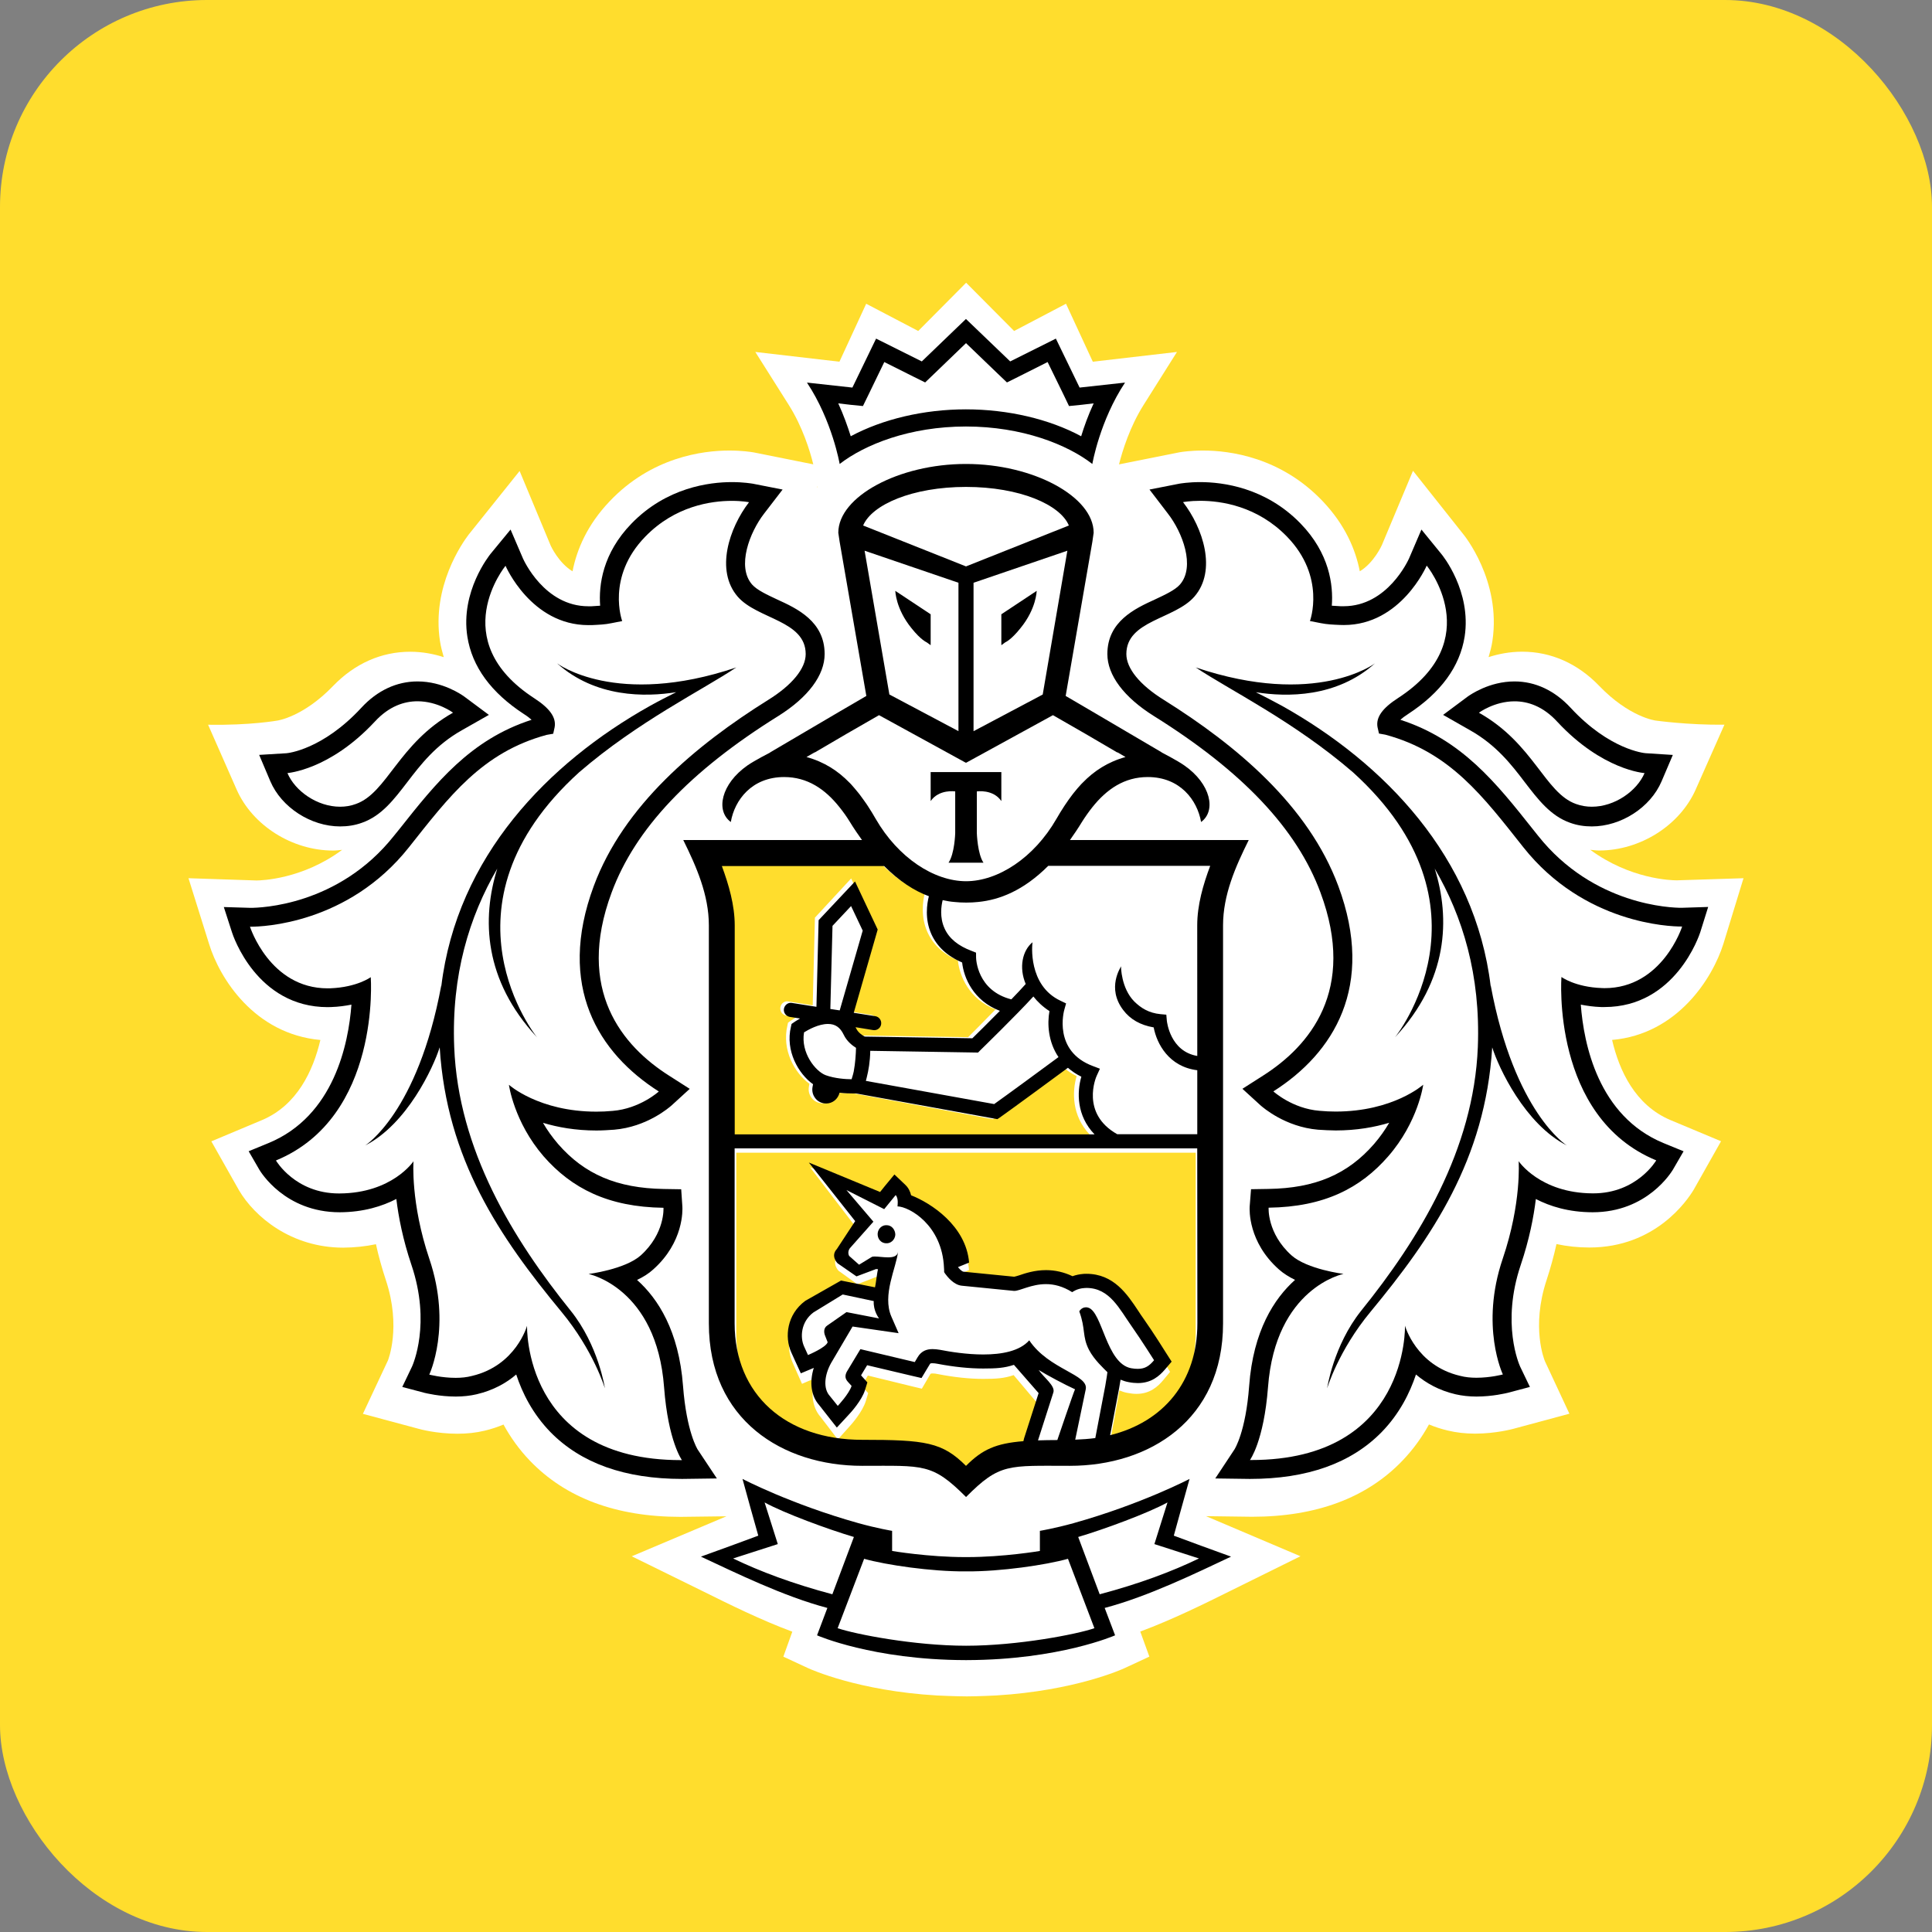 <svg width="41" height="41" viewBox="0 0 41 41" fill="none" xmlns="http://www.w3.org/2000/svg">
<rect x="0" y="0" width="41" height="41" fill="#808080" stroke="none"/>
<rect width="41" height="41" rx="4.393" fill="#FFDD2D"/>
<path d="M36.572 20.033L37 18.637L35.583 18.682C35.463 18.682 34.593 18.657 33.748 18.034C33.811 18.04 33.874 18.049 33.938 18.049C34.807 18.049 35.648 17.516 35.985 16.755L36.595 15.379C35.831 15.389 35.132 15.291 35.132 15.291C35.126 15.29 34.575 15.218 33.938 14.556C33.482 14.081 32.916 13.83 32.304 13.83C32.036 13.83 31.797 13.879 31.59 13.945C31.623 13.833 31.654 13.72 31.671 13.603C31.866 12.315 31.051 11.333 31.051 11.334L29.986 9.991L29.325 11.569C29.323 11.574 29.156 11.944 28.857 12.124C28.767 11.661 28.546 11.139 28.073 10.64C27.182 9.701 26.097 9.561 25.529 9.561C25.266 9.561 25.079 9.59 25.033 9.598L23.747 9.855C23.821 9.562 23.979 9.053 24.268 8.595L24.977 7.469L23.191 7.676L22.622 6.446L21.521 7.024L20.503 6L19.486 7.024L18.382 6.446L17.814 7.676L16.029 7.469L16.74 8.595C17.029 9.053 17.187 9.561 17.259 9.854L16.032 9.608L15.991 9.6C15.929 9.59 15.742 9.561 15.478 9.561C14.91 9.561 13.825 9.702 12.936 10.64C12.462 11.138 12.241 11.661 12.15 12.124C11.854 11.946 11.688 11.582 11.688 11.582L11.027 9.995L9.944 11.347C9.812 11.521 9.159 12.445 9.337 13.606C9.355 13.722 9.385 13.835 9.417 13.946C9.212 13.88 8.972 13.831 8.705 13.831C8.092 13.831 7.527 14.082 7.069 14.557C6.434 15.217 5.886 15.291 5.891 15.291C5.891 15.291 5.312 15.396 4.416 15.38L5.022 16.756C5.359 17.519 6.201 18.05 7.069 18.05C7.134 18.05 7.197 18.041 7.261 18.035C6.42 18.659 5.549 18.684 5.444 18.685L4 18.637L4.437 20.032C4.657 20.751 5.391 21.942 6.799 22.07C6.645 22.723 6.306 23.455 5.56 23.77L4.485 24.221L5.072 25.26C5.402 25.821 6.179 26.477 7.285 26.477C7.524 26.475 7.755 26.451 7.978 26.404C8.034 26.66 8.106 26.916 8.19 27.17C8.519 28.168 8.235 28.864 8.232 28.872L7.701 30.004L8.886 30.322C8.901 30.327 9.259 30.426 9.707 30.426C9.911 30.426 10.104 30.405 10.287 30.361C10.425 30.328 10.558 30.284 10.685 30.231C10.838 30.511 11.024 30.767 11.242 30.995C12.001 31.788 13.076 32.19 14.439 32.19H14.444L15.416 32.178L13.407 33.027L14.933 33.777C15.487 34.052 16.145 34.378 16.814 34.627L16.624 35.157L17.15 35.401C17.197 35.422 18.208 35.883 19.889 35.981C19.889 35.981 20.295 36 20.518 36C20.742 36 21.143 35.98 21.143 35.98C22.813 35.879 23.817 35.423 23.864 35.401L24.391 35.156L24.198 34.624C24.887 34.368 25.569 34.03 26.1 33.766L27.597 33.026L25.593 32.175L26.57 32.188C27.934 32.188 29.011 31.786 29.768 30.991C29.985 30.764 30.171 30.509 30.325 30.229C30.452 30.282 30.586 30.326 30.724 30.358C30.905 30.402 31.099 30.424 31.303 30.424C31.744 30.424 32.105 30.324 32.115 30.322L33.305 30.001L32.787 28.89C32.774 28.861 32.49 28.167 32.82 27.168C32.904 26.913 32.974 26.656 33.031 26.401C33.255 26.449 33.488 26.474 33.729 26.474C35.137 26.474 35.812 25.465 35.943 25.247L36.523 24.219L35.448 23.769C34.701 23.453 34.363 22.721 34.211 22.069C35.599 21.948 36.344 20.757 36.572 20.033ZM17.353 10.335L17.338 10.339L17.351 10.323L17.353 10.335Z" fill="white"/>
<path d="M20.5 10.231C19.324 10.232 18.443 10.661 18.25 11.165L20.5 12.154L22.75 11.165C22.559 10.661 21.677 10.232 20.5 10.231Z" fill="white"/>
<path d="M20.522 33.586H20.519H20.501H20.481H20.479C19.801 33.591 18.867 33.445 18.416 33.308L17.875 34.843C18.232 34.976 19.441 35.231 20.501 35.231C21.559 35.231 22.769 34.975 23.125 34.843L22.585 33.308C22.133 33.446 21.201 33.591 20.522 33.586Z" fill="white"/>
<path d="M24.691 31.769C24.262 32.041 23.306 32.448 22.75 32.637L23.217 34.077C24.078 33.814 24.788 33.507 25.375 33.177L24.406 32.816L24.691 31.769Z" fill="white"/>
<path d="M16.309 31.769L16.596 32.816L15.625 33.177C16.211 33.507 16.925 33.814 17.782 34.077L18.25 32.637C17.696 32.448 16.738 32.039 16.309 31.769Z" fill="white"/>
<path d="M20.498 8.905C21.364 8.905 22.215 9.107 22.868 9.462C22.928 9.266 23.011 9.029 23.125 8.781L22.878 8.81L22.619 8.837L22.509 8.607L22.179 7.927L21.576 8.233L21.342 8.35L21.155 8.17L20.501 7.538L19.847 8.17L19.66 8.35L19.426 8.233L18.82 7.927L18.493 8.607L18.381 8.837L18.122 8.81L17.875 8.781C17.988 9.03 18.071 9.266 18.132 9.462C18.786 9.107 19.634 8.905 20.498 8.905Z" fill="white"/>
<path d="M33.569 17.093C33.688 17.135 33.81 17.154 33.93 17.154C34.45 17.154 34.952 16.81 35.125 16.417C35.125 16.417 34.172 16.358 33.148 15.294C32.821 14.949 32.476 14.846 32.18 14.846C31.72 14.846 31.375 15.095 31.375 15.095C32.612 15.768 32.865 16.85 33.569 17.093Z" fill="white"/>
<path d="M7.069 17.154C7.189 17.154 7.311 17.135 7.427 17.093C8.134 16.85 8.388 15.768 9.625 15.095C9.625 15.095 9.279 14.846 8.821 14.846C8.524 14.846 8.179 14.949 7.851 15.294C6.828 16.358 5.875 16.417 5.875 16.417C6.045 16.81 6.549 17.154 7.069 17.154Z" fill="white"/>
<path d="M33.818 20.972C33.837 20.973 33.855 20.973 33.876 20.973C35.088 20.973 35.5 19.664 35.5 19.664H35.477C35.254 19.664 33.451 19.611 32.176 17.977C31.337 16.903 30.65 15.958 29.291 15.587L29.158 15.563L29.128 15.426C29.091 15.217 29.233 15.021 29.556 14.809C31.43 13.572 30.158 11.994 30.158 11.994C30.158 11.994 29.623 13.256 28.425 13.256C28.396 13.256 28.366 13.255 28.336 13.255C28.2 13.248 28.069 13.243 27.937 13.214L27.715 13.17C27.715 13.17 28.057 12.234 27.233 11.374C26.613 10.725 25.858 10.615 25.421 10.615C25.201 10.615 25.062 10.644 25.062 10.644C25.476 11.19 25.775 12.095 25.296 12.653C24.884 13.133 23.875 13.157 23.875 13.872C23.875 14.175 24.156 14.529 24.66 14.847C26.177 15.81 27.682 17.087 28.307 18.8C29.09 20.936 28.209 22.353 26.95 23.166C26.95 23.166 27.345 23.532 27.917 23.578C28.033 23.59 28.147 23.595 28.253 23.595C29.461 23.595 30.085 23.024 30.085 23.024C30.085 23.024 29.982 23.812 29.353 24.545C28.773 25.222 28.012 25.62 26.851 25.637C26.851 25.637 26.814 26.181 27.328 26.65C27.657 26.947 28.418 27.044 28.418 27.044C28.418 27.044 26.995 27.335 26.838 29.453C26.753 30.601 26.462 31 26.462 31H26.488C29.79 31 29.704 28.145 29.704 28.145C29.704 28.145 29.934 28.99 30.855 29.21C30.966 29.24 31.085 29.252 31.199 29.252C31.495 29.252 31.752 29.182 31.752 29.182C31.752 29.182 31.27 28.156 31.749 26.721C32.145 25.531 32.081 24.649 32.081 24.649C32.081 24.649 32.526 25.327 33.629 25.333H33.64C34.558 25.333 34.959 24.631 34.959 24.631C32.757 23.71 32.975 20.737 32.975 20.737C32.975 20.737 33.26 20.951 33.818 20.972ZM33.155 24.078C32.26 23.633 31.694 22.452 31.557 22.025C31.409 24.368 30.274 25.995 28.948 27.56C28.259 28.372 28.019 29.16 28.019 29.16C28.019 29.16 28.152 28.267 28.747 27.539C29.985 26.04 31.16 24.174 31.248 22.017C31.308 20.511 30.924 19.29 30.325 18.284C30.66 19.332 30.613 20.616 29.474 21.814C29.474 21.814 31.74 19.075 28.572 16.269C27.304 15.2 25.917 14.541 25.203 14.074C27.783 14.923 29.043 13.988 29.043 13.988C28.218 14.708 27.152 14.696 26.491 14.592C26.67 14.681 26.856 14.773 27.058 14.882C29.233 16.073 31.189 18.033 31.522 20.749V20.728C32.029 23.394 33.155 24.078 33.155 24.078Z" fill="white"/>
<path d="M12.583 27.044C12.583 27.044 13.344 26.948 13.672 26.65C14.185 26.181 14.15 25.637 14.15 25.637C12.988 25.621 12.227 25.222 11.644 24.547C11.02 23.814 10.916 23.025 10.916 23.025C10.916 23.025 11.54 23.596 12.746 23.596C12.855 23.596 12.968 23.591 13.084 23.579C13.656 23.533 14.052 23.167 14.052 23.167C12.793 22.354 11.911 20.936 12.692 18.8C13.319 17.089 14.823 15.81 16.34 14.847C16.844 14.529 17.125 14.176 17.125 13.872C17.125 13.157 16.118 13.133 15.705 12.653C15.226 12.095 15.527 11.189 15.94 10.644C15.94 10.644 15.802 10.615 15.581 10.615C15.146 10.615 14.391 10.725 13.77 11.374C12.944 12.234 13.287 13.17 13.287 13.17L13.065 13.214C12.933 13.243 12.801 13.248 12.666 13.255C12.635 13.255 12.608 13.256 12.578 13.256C11.378 13.256 10.845 11.995 10.845 11.995C10.845 11.995 9.573 13.573 11.446 14.81C11.769 15.022 11.91 15.218 11.873 15.427L11.843 15.565L11.707 15.588C10.351 15.96 9.662 16.904 8.823 17.979C7.551 19.61 5.75 19.664 5.525 19.664H5.5C5.5 19.664 5.912 20.973 7.124 20.973C7.144 20.973 7.161 20.973 7.182 20.972C7.74 20.952 8.027 20.737 8.027 20.737C8.027 20.737 8.242 23.709 6.043 24.631C6.043 24.631 6.443 25.333 7.362 25.333H7.373C8.477 25.327 8.921 24.649 8.921 24.649C8.921 24.649 8.856 25.531 9.252 26.721C9.73 28.156 9.251 29.182 9.251 29.182C9.251 29.182 9.508 29.252 9.803 29.252C9.918 29.252 10.036 29.24 10.146 29.21C11.065 28.99 11.296 28.145 11.296 28.145C11.296 28.145 11.212 31 14.514 31H14.538C14.538 31 14.248 30.601 14.164 29.453C14.006 27.335 12.583 27.044 12.583 27.044ZM12.053 27.56C10.726 25.995 9.593 24.368 9.443 22.025C9.306 22.45 8.742 23.633 7.848 24.078C7.848 24.078 8.972 23.394 9.478 20.728V20.749C9.813 18.035 11.767 16.073 13.944 14.882C14.143 14.772 14.332 14.68 14.511 14.592C13.849 14.696 12.782 14.708 11.958 13.988C11.958 13.988 13.217 14.923 15.797 14.074C15.083 14.541 13.697 15.2 12.429 16.269C9.259 19.075 11.526 21.814 11.526 21.814C10.387 20.614 10.341 19.332 10.676 18.284C10.075 19.291 9.692 20.511 9.754 22.017C9.84 24.174 11.016 26.04 12.251 27.539C12.848 28.266 12.983 29.16 12.983 29.16C12.983 29.16 12.74 28.372 12.053 27.56Z" fill="white"/>
<path d="M18.064 16.667C18.118 16.724 18.172 16.787 18.222 16.849C18.235 16.864 18.245 16.877 18.258 16.894C18.305 16.957 18.353 17.023 18.398 17.09C18.408 17.103 18.418 17.119 18.429 17.135C18.485 17.218 18.537 17.304 18.589 17.392C19.064 18.206 19.825 18.691 20.5 18.692C21.176 18.691 21.935 18.206 22.413 17.392C22.466 17.302 22.519 17.213 22.574 17.131C22.583 17.119 22.592 17.108 22.599 17.096C22.646 17.026 22.695 16.958 22.747 16.892C22.758 16.877 22.768 16.865 22.778 16.853C22.831 16.788 22.885 16.724 22.941 16.666C22.951 16.656 22.958 16.647 22.967 16.64C23.209 16.394 23.497 16.207 23.875 16.103L23.707 16.006H23.697L23.029 15.621L22.341 15.231L20.505 16.221L20.5 16.218L20.496 16.221L18.659 15.231L17.973 15.62L17.303 16.005H17.295L17.125 16.102C17.504 16.206 17.791 16.39 18.035 16.636C18.046 16.646 18.053 16.657 18.064 16.667ZM19.757 16.587H20.535H21.311V17.116C21.128 16.894 20.773 16.939 20.773 16.939V17.701C20.773 17.701 20.786 18.076 20.918 18.238H20.535H20.15C20.284 18.077 20.296 17.701 20.296 17.701V16.939C20.296 16.939 19.942 16.894 19.757 17.116V16.587Z" fill="white"/>
<path d="M20.5 15.615V12.452L18.25 11.769L18.844 14.835L20.5 15.615ZM20.016 13.229V13.737L19.907 13.692C19.902 13.688 19.742 13.655 19.463 13.458C19.002 13.138 18.994 12.842 18.994 12.842L20.016 13.229Z" fill="white"/>
<path d="M22.158 14.835L22.75 11.769L20.5 12.452V15.615L22.158 14.835ZM20.984 13.229L22.007 12.844C22.007 12.844 21.999 13.139 21.536 13.459C21.258 13.657 21.097 13.689 21.091 13.693L20.982 13.738V13.229H20.984Z" fill="white"/>
<path d="M17.6 22.838C17.796 22.908 18.034 22.923 18.155 22.923C18.16 22.908 18.166 22.89 18.172 22.868C18.184 22.832 18.194 22.798 18.201 22.759C18.235 22.587 18.247 22.393 18.25 22.268C18.168 22.218 18.051 22.128 17.986 21.995C17.911 21.84 17.805 21.769 17.648 21.769C17.446 21.769 17.228 21.888 17.136 21.944C17.062 22.372 17.383 22.76 17.6 22.838Z" fill="white"/>
<path d="M21.837 21C21.463 21.409 20.733 22.121 20.697 22.158L20.653 22.203L18.344 22.166C18.342 22.397 18.305 22.593 18.269 22.736C18.262 22.76 18.256 22.785 18.25 22.811L20.997 23.308C21.284 23.106 22.07 22.527 22.375 22.301C22.153 21.974 22.131 21.586 22.181 21.313C22.037 21.219 21.925 21.113 21.837 21Z" fill="white"/>
<path d="M22.362 18.311C21.843 18.845 21.344 19.042 20.899 19.087C20.819 19.096 20.737 19.101 20.654 19.101H20.648H20.643C20.56 19.101 20.477 19.096 20.397 19.087C20.319 19.08 20.238 19.067 20.156 19.048C20.127 19.168 20.09 19.419 20.195 19.656C20.289 19.872 20.48 20.032 20.759 20.138L20.853 20.176L20.854 20.281C20.854 20.312 20.876 20.991 21.591 21.179C21.709 21.054 21.815 20.942 21.893 20.849C21.746 20.493 21.823 20.129 22.035 19.952C22.025 19.989 21.933 20.88 22.623 21.211L22.736 21.266L22.702 21.391C22.691 21.429 22.46 22.291 23.295 22.611L23.443 22.669L23.377 22.818C23.362 22.851 23.035 23.633 23.806 24.077H25.479V22.702C24.885 22.626 24.632 22.132 24.568 21.781C24.291 21.732 24.077 21.608 23.93 21.406C23.579 20.928 23.882 20.49 23.885 20.466C23.884 20.47 23.885 20.937 24.163 21.224C24.301 21.363 24.464 21.471 24.712 21.494L24.833 21.506L24.845 21.634C24.847 21.662 24.914 22.293 25.481 22.393L25.479 19.584C25.479 19.149 25.602 18.711 25.75 18.308H22.362V18.311Z" fill="white"/>
<path d="M17.55 19.513L17.5 21.353L17.718 21.385L18.25 19.619L17.98 19.077L17.55 19.513Z" fill="white"/>
<path d="M23.147 27.762C23.163 27.762 23.18 27.765 23.197 27.769C23.506 27.857 23.585 28.977 24.128 29.077C24.181 29.088 24.231 29.091 24.274 29.091C24.43 29.091 24.524 29.023 24.625 28.904C24.625 28.904 24.352 28.474 24.147 28.184C23.875 27.804 23.664 27.344 23.159 27.344C23.147 27.344 23.132 27.344 23.119 27.346C22.953 27.355 22.85 27.436 22.85 27.436C22.645 27.306 22.455 27.262 22.282 27.262C21.964 27.262 21.718 27.408 21.595 27.408H21.59L20.46 27.296C20.283 27.28 20.144 27.101 20.093 27.032C20.081 27.012 20.074 27.001 20.074 27.001C20.074 26.971 20.074 26.939 20.072 26.911C20.034 25.985 19.319 25.589 19.064 25.583C19.064 25.583 19.095 25.407 19.025 25.34L18.776 25.642L17.958 25.231L18.541 25.913L18.047 26.469C17.985 26.533 17.993 26.619 18.018 26.654L18.232 26.843L18.502 26.678C18.516 26.668 18.54 26.666 18.57 26.666C18.645 26.666 18.757 26.685 18.858 26.685C18.968 26.685 19.064 26.66 19.076 26.557C19.042 26.9 18.724 27.496 18.933 27.965L19.087 28.318L18.089 28.174L17.621 28.965C17.477 29.229 17.454 29.514 17.593 29.668L17.768 29.887C17.768 29.887 18.013 29.626 18.068 29.455L17.989 29.368C17.922 29.294 17.926 29.229 17.966 29.149L18.259 28.661L19.439 28.94L19.5 28.834C19.58 28.701 19.695 28.66 19.822 28.66C19.873 28.66 19.927 28.666 19.982 28.675C20.201 28.718 20.561 28.777 20.921 28.777C21.317 28.777 21.709 28.706 21.917 28.471C22.345 29.106 23.21 29.207 23.142 29.529L22.915 30.615C23.065 30.609 23.21 30.599 23.348 30.58L23.564 29.449C23.588 29.326 23.611 29.16 23.611 29.16C23.528 29.076 23.326 28.896 23.212 28.678C23.059 28.384 23.142 28.231 22.999 27.848C23.005 27.851 23.047 27.762 23.147 27.762ZM18.736 26.174C18.678 26.173 18.636 26.123 18.639 26.065C18.644 26.01 18.69 25.965 18.747 25.97C18.805 25.973 18.847 26.023 18.845 26.079C18.84 26.135 18.791 26.178 18.736 26.174Z" fill="white"/>
<path d="M17.243 28.692C17.243 28.692 17.593 28.55 17.625 28.449L17.578 28.334C17.546 28.259 17.55 28.177 17.614 28.133L17.992 27.875L18.625 27.994C18.625 27.994 18.511 27.854 18.522 27.665L17.919 27.538L17.349 27.88C17.106 28.06 17.087 28.354 17.168 28.528L17.243 28.692Z" fill="white"/>
<path d="M22 30.615C22.118 30.61 22.248 30.608 22.392 30.608C22.392 30.608 22.731 29.533 22.75 29.498C22.559 29.407 22.165 29.181 22.012 29.077C22.113 29.24 22.357 29.427 22.309 29.57L22 30.615Z" fill="white"/>
<path d="M25.375 24.462H15.625V28.279C15.625 29.839 16.71 30.817 18.312 30.817C19.65 30.817 20.003 30.87 20.501 31.385C20.843 31.029 21.128 30.896 21.71 30.846L21.724 30.787L22.031 29.798C22.014 29.777 21.511 29.182 21.511 29.182C21.312 29.251 21.145 29.262 20.863 29.262C20.574 29.262 20.249 29.228 19.896 29.159C19.86 29.15 19.827 29.147 19.794 29.147C19.751 29.147 19.747 29.151 19.736 29.173L19.675 29.278L19.563 29.47L19.353 29.42L18.417 29.191L18.29 29.411L18.309 29.434L18.424 29.564L18.373 29.735C18.304 29.957 18.081 30.217 18.013 30.288L17.78 30.549L17.567 30.269L17.407 30.061C17.239 29.865 17.199 29.564 17.294 29.25C17.292 29.252 17.288 29.253 17.284 29.253L17.02 29.367L16.901 29.099L16.817 28.908C16.673 28.573 16.726 28.083 17.113 27.788L17.867 27.345L18.583 27.492C18.601 27.42 18.626 27.165 18.647 27.099C18.634 27.098 18.62 27.094 18.607 27.094L18.194 27.254L17.796 26.968C17.796 26.968 17.64 26.811 17.781 26.655L18.167 26.048L17.19 24.771L18.692 25.413L18.791 25.284L18.994 25.032L19.224 25.26C19.289 25.325 19.326 25.406 19.344 25.486C19.758 25.654 20.499 26.149 20.564 26.953L20.332 27.051V27.057C20.385 27.122 20.429 27.149 20.443 27.152L21.515 27.262C21.542 27.257 21.576 27.244 21.614 27.232C21.747 27.185 21.947 27.117 22.184 27.117C22.377 27.117 22.564 27.163 22.744 27.25C22.81 27.225 22.891 27.205 22.985 27.199L23.036 27.198C23.61 27.198 23.895 27.644 24.124 28C24.162 28.061 24.2 28.12 24.239 28.178C24.44 28.472 24.701 28.903 24.712 28.921L24.831 29.113L24.686 29.288C24.574 29.422 24.407 29.58 24.119 29.58C24.06 29.58 23.995 29.573 23.925 29.559C23.863 29.548 23.808 29.529 23.754 29.506C23.745 29.564 23.734 29.635 23.723 29.695L23.535 30.716C24.66 30.428 25.374 29.544 25.374 28.28L25.375 24.462Z" fill="#FFDD2D"/>
<path d="M15.521 24.077H23.125C22.745 23.676 22.75 23.168 22.848 22.837C22.737 22.783 22.645 22.718 22.564 22.647C22.267 22.871 21.36 23.547 21.123 23.716L21.073 23.752L18.089 23.199H18.028C17.957 23.199 17.852 23.197 17.737 23.183C17.705 23.32 17.589 23.415 17.456 23.415C17.442 23.415 17.424 23.414 17.408 23.41C17.331 23.396 17.263 23.356 17.217 23.289C17.17 23.223 17.152 23.145 17.166 23.064L17.177 22.999C16.868 22.777 16.585 22.281 16.711 21.759L16.723 21.704L16.766 21.672C16.772 21.667 16.824 21.632 16.901 21.586L16.683 21.552C16.602 21.537 16.548 21.46 16.56 21.378C16.574 21.295 16.65 21.236 16.73 21.252L17.247 21.335L17.294 19.474L18.063 18.642L18.542 19.675L18.036 21.465L18.492 21.538C18.572 21.551 18.627 21.628 18.615 21.712C18.603 21.787 18.541 21.839 18.468 21.839C18.461 21.839 18.452 21.839 18.445 21.837L18.074 21.776C18.079 21.787 18.086 21.793 18.091 21.806C18.131 21.889 18.218 21.95 18.27 21.975L20.545 22.011C20.641 21.916 20.88 21.676 21.126 21.422C20.566 21.206 20.363 20.711 20.328 20.383C20.015 20.247 19.799 20.043 19.68 19.777C19.534 19.448 19.586 19.119 19.624 18.958C19.321 18.845 19.002 18.638 18.677 18.308H15.25C15.397 18.711 15.521 19.149 15.521 19.584V24.077Z" fill="#FFDD2D"/>
<path d="M18.822 26.001C18.719 25.991 18.632 26.075 18.625 26.179C18.619 26.289 18.696 26.381 18.801 26.384C18.902 26.393 18.991 26.312 19 26.205C19 26.101 18.927 26.003 18.822 26.001Z" fill="black"/>
<path d="M25.486 32.802L24.91 32.589L25.069 32.013L25.244 31.385C25.244 31.385 24.223 31.92 22.785 32.323C22.377 32.436 22.068 32.487 22.068 32.487V32.914C22.068 32.914 21.3 33.044 20.522 33.044H20.513H20.502H20.487H20.478C19.7 33.044 18.932 32.914 18.932 32.914V32.487C18.932 32.487 18.622 32.436 18.215 32.323C16.777 31.92 15.757 31.385 15.757 31.385L15.93 32.013L16.092 32.589L15.515 32.802L14.875 33.034C15.61 33.377 16.627 33.877 17.558 34.123L17.339 34.704C17.339 34.704 18.52 35.225 20.487 35.23V35.231H20.493H20.502H20.509H20.515V35.23C22.484 35.225 23.664 34.704 23.664 34.704L23.443 34.123C24.375 33.877 25.394 33.377 26.125 33.034L25.486 32.802ZM15.558 33.073L16.506 32.768L16.226 31.884C16.643 32.113 17.579 32.457 18.121 32.617L17.664 33.833C16.827 33.61 16.13 33.35 15.558 33.073ZM20.502 34.925C19.402 34.925 18.145 34.679 17.776 34.553L18.338 33.08C18.804 33.212 19.775 33.352 20.479 33.347H20.48H20.502H20.521H20.523C21.228 33.352 22.196 33.212 22.664 33.08L23.225 34.553C22.856 34.681 21.601 34.925 20.502 34.925ZM23.337 33.833L22.881 32.617C23.424 32.457 24.358 32.113 24.776 31.884L24.498 32.768L25.444 33.073C24.871 33.35 24.178 33.61 23.337 33.833Z" fill="black"/>
<path d="M20.499 9.051C21.695 9.051 22.653 9.436 23.181 9.846C23.181 9.846 23.338 8.929 23.875 8.119L22.911 8.225L22.407 7.186L21.438 7.67L20.499 6.769L19.562 7.67L18.592 7.186L18.089 8.225L17.125 8.119C17.662 8.929 17.819 9.846 17.819 9.846C18.349 9.436 19.303 9.051 20.499 9.051ZM18.045 8.59L18.313 8.617L18.428 8.381L18.766 7.683L19.391 7.996L19.633 8.116L19.826 7.931L20.5 7.282L21.175 7.931L21.369 8.116L21.61 7.996L22.232 7.683L22.573 8.381L22.686 8.617L22.954 8.59L23.209 8.56C23.091 8.816 23.005 9.058 22.944 9.258C22.269 8.894 21.392 8.687 20.497 8.687C19.607 8.687 18.731 8.894 18.054 9.258C17.991 9.058 17.906 8.814 17.789 8.56L18.045 8.59Z" fill="black"/>
<path d="M34.048 21.371C35.556 21.371 36.061 19.848 36.082 19.784L36.25 19.247L35.684 19.265H35.682C35.482 19.265 33.818 19.221 32.638 17.733L32.527 17.594C31.755 16.621 31.024 15.697 29.718 15.275C29.755 15.241 29.809 15.199 29.883 15.152C30.577 14.698 30.98 14.148 31.082 13.51C31.23 12.549 30.613 11.784 30.585 11.753L30.165 11.238L29.903 11.849C29.886 11.887 29.444 12.865 28.516 12.865H28.447C28.383 12.862 28.323 12.859 28.263 12.854C28.296 12.417 28.215 11.742 27.598 11.108C26.857 10.345 25.947 10.231 25.47 10.231C25.216 10.231 25.046 10.262 25.029 10.264L24.394 10.389L24.785 10.9C25.093 11.295 25.371 12.023 25.041 12.404C24.936 12.524 24.719 12.623 24.511 12.721C24.083 12.916 23.5 13.188 23.5 13.88C23.5 14.328 23.85 14.796 24.485 15.194C26.363 16.366 27.522 17.589 28.022 18.94C28.796 21.017 27.786 22.201 26.806 22.825L26.366 23.106L26.75 23.457C26.802 23.502 27.273 23.914 27.97 23.974C28.101 23.982 28.228 23.99 28.346 23.99C28.792 23.99 29.172 23.92 29.481 23.827C29.395 23.975 29.291 24.125 29.16 24.277C28.599 24.922 27.909 25.216 26.917 25.231L26.549 25.237L26.52 25.604C26.516 25.677 26.488 26.358 27.138 26.937C27.237 27.026 27.358 27.1 27.483 27.161C27.043 27.554 26.595 28.239 26.509 29.412C26.436 30.392 26.2 30.754 26.198 30.758L25.79 31.375L26.526 31.385C27.742 31.385 28.674 31.051 29.32 30.392C29.701 30.001 29.919 29.56 30.049 29.169C30.261 29.349 30.534 29.506 30.89 29.589C31.026 29.62 31.174 29.637 31.333 29.637C31.676 29.637 31.964 29.565 31.996 29.558L32.467 29.433L32.258 28.998C32.243 28.963 31.851 28.089 32.273 26.842C32.455 26.303 32.548 25.82 32.593 25.445C32.889 25.598 33.285 25.725 33.798 25.726C34.962 25.726 35.475 24.863 35.499 24.827L35.728 24.432L35.303 24.258C33.916 23.686 33.609 22.152 33.547 21.32C33.673 21.344 33.816 21.366 33.978 21.371H34.048ZM35.148 24.625C35.148 24.625 34.741 25.325 33.81 25.325H33.798C32.68 25.319 32.228 24.642 32.228 24.642C32.228 24.642 32.294 25.523 31.89 26.712C31.404 28.144 31.893 29.168 31.893 29.168C31.893 29.168 31.633 29.238 31.331 29.238C31.216 29.238 31.096 29.227 30.983 29.197C30.049 28.977 29.816 28.133 29.816 28.133C29.816 28.133 29.902 30.984 26.552 30.984H26.526C26.526 30.984 26.821 30.586 26.909 29.439C27.068 27.324 28.511 27.034 28.511 27.034C28.511 27.034 27.741 26.938 27.408 26.641C26.886 26.172 26.922 25.629 26.922 25.629C28.101 25.613 28.872 25.215 29.46 24.539C30.098 23.807 30.203 23.019 30.203 23.019C30.203 23.019 29.57 23.589 28.344 23.589C28.236 23.589 28.121 23.584 28.003 23.573C27.424 23.527 27.023 23.161 27.023 23.161C28.298 22.35 29.193 20.933 28.4 18.8C27.764 17.092 26.236 15.815 24.699 14.853C24.187 14.536 23.903 14.183 23.903 13.88C23.903 13.165 24.926 13.143 25.346 12.662C25.83 12.105 25.527 11.2 25.106 10.656C25.106 10.656 25.248 10.628 25.471 10.628C25.914 10.628 26.68 10.739 27.31 11.386C28.146 12.244 27.799 13.179 27.799 13.179L28.023 13.223C28.158 13.251 28.291 13.256 28.428 13.262C28.459 13.262 28.489 13.264 28.519 13.264C29.734 13.264 30.277 12.003 30.277 12.003C30.277 12.003 31.569 13.58 29.668 14.814C29.34 15.026 29.196 15.221 29.233 15.43L29.264 15.567L29.399 15.591C30.777 15.962 31.475 16.905 32.326 17.978C33.619 19.609 35.449 19.662 35.674 19.662H35.698C35.698 19.662 35.281 20.97 34.05 20.97C34.03 20.97 34.013 20.97 33.991 20.968C33.426 20.948 33.136 20.733 33.136 20.733C33.136 20.733 32.914 23.704 35.148 24.625Z" fill="black"/>
<path d="M31.197 15.497C31.753 15.81 32.077 16.229 32.36 16.602C32.639 16.965 32.904 17.314 33.318 17.46C33.465 17.514 33.621 17.538 33.78 17.538C34.401 17.538 35.026 17.136 35.262 16.579L35.5 16.021L34.924 15.984C34.897 15.983 34.156 15.912 33.331 15.02C32.992 14.654 32.582 14.461 32.14 14.461C31.6 14.461 31.2 14.747 31.155 14.776L30.625 15.171L31.197 15.497ZM32.141 14.883C32.418 14.883 32.742 14.983 33.048 15.317C34.008 16.349 34.9 16.406 34.9 16.406C34.738 16.786 34.268 17.12 33.781 17.12C33.668 17.12 33.555 17.102 33.443 17.061C32.783 16.826 32.546 15.777 31.385 15.125C31.385 15.125 31.71 14.883 32.141 14.883Z" fill="black"/>
<path d="M31.635 20.912V20.933C31.305 18.18 29.368 16.192 27.213 14.983C27.013 14.873 26.829 14.78 26.651 14.69C27.307 14.795 28.364 14.807 29.179 14.077C29.179 14.077 27.931 15.025 25.375 14.164C26.083 14.638 27.458 15.307 28.713 16.39C31.851 19.235 29.605 22.012 29.605 22.012C30.733 20.797 30.779 19.496 30.447 18.433C31.041 19.453 31.421 20.691 31.362 22.218C31.275 24.405 30.111 26.297 28.885 27.817C28.296 28.555 28.164 29.462 28.164 29.462C28.164 29.462 28.402 28.662 29.084 27.839C30.397 26.252 31.52 24.602 31.667 22.227C31.803 22.658 32.362 23.857 33.25 24.308C33.252 24.309 32.137 23.616 31.635 20.912Z" fill="black"/>
<path d="M14.804 30.759C14.803 30.755 14.57 30.393 14.495 29.413C14.407 28.24 13.96 27.555 13.519 27.162C13.647 27.102 13.765 27.029 13.864 26.938C14.512 26.359 14.485 25.678 14.481 25.605L14.456 25.238L14.085 25.232C13.095 25.215 12.405 24.922 11.844 24.278C11.714 24.126 11.608 23.976 11.523 23.828C11.832 23.921 12.209 23.991 12.656 23.991C12.777 23.991 12.901 23.983 13.033 23.974C13.729 23.915 14.2 23.504 14.253 23.458L14.637 23.107L14.197 22.826C13.213 22.201 12.208 21.016 12.98 18.94C13.48 17.59 14.637 16.366 16.518 15.194C17.153 14.796 17.5 14.328 17.5 13.88C17.5 13.188 16.918 12.915 16.491 12.721C16.283 12.623 16.066 12.524 15.96 12.404C15.629 12.024 15.909 11.295 16.215 10.9L16.608 10.389L15.972 10.264C15.953 10.262 15.786 10.231 15.53 10.231C15.054 10.231 14.146 10.345 13.404 11.108C12.786 11.743 12.704 12.419 12.736 12.854C12.675 12.859 12.615 12.862 12.553 12.866H12.485C11.554 12.866 11.114 11.887 11.097 11.849L10.835 11.238L10.411 11.753C10.387 11.784 9.768 12.551 9.918 13.51C10.018 14.149 10.422 14.699 11.116 15.152C11.191 15.199 11.243 15.241 11.281 15.275C9.976 15.697 9.246 16.623 8.475 17.596L8.363 17.734C7.185 19.223 5.517 19.266 5.318 19.266L4.75 19.249L4.923 19.785C4.943 19.85 5.446 21.373 6.955 21.373L7.028 21.371C7.187 21.366 7.33 21.345 7.458 21.32C7.396 22.15 7.088 23.684 5.7 24.257L5.277 24.431L5.506 24.827C5.529 24.863 6.043 25.726 7.209 25.726C7.718 25.724 8.114 25.597 8.411 25.444C8.456 25.82 8.549 26.303 8.731 26.842C9.153 28.089 8.76 28.963 8.745 28.998L8.537 29.433L9.008 29.558C9.039 29.565 9.329 29.637 9.671 29.637C9.832 29.637 9.98 29.62 10.113 29.589C10.47 29.505 10.746 29.349 10.955 29.169C11.083 29.56 11.302 30.001 11.682 30.392C12.329 31.051 13.26 31.385 14.476 31.385L15.213 31.375L14.804 30.759ZM14.448 30.986C11.099 30.986 11.185 28.135 11.185 28.135C11.185 28.135 10.951 28.979 10.017 29.199C9.906 29.229 9.787 29.24 9.67 29.24C9.369 29.24 9.11 29.171 9.11 29.171C9.11 29.171 9.596 28.146 9.111 26.714C8.71 25.525 8.775 24.644 8.775 24.644C8.775 24.644 8.325 25.321 7.205 25.327H7.194C6.262 25.327 5.856 24.627 5.856 24.627C8.088 23.707 7.868 20.737 7.868 20.737C7.868 20.737 7.579 20.951 7.012 20.973C6.992 20.974 6.973 20.974 6.953 20.974C5.722 20.974 5.305 19.666 5.305 19.666H5.33C5.557 19.666 7.384 19.613 8.677 17.982C9.528 16.909 10.227 15.967 11.602 15.595L11.74 15.571L11.77 15.434C11.808 15.225 11.665 15.03 11.338 14.818C9.437 13.582 10.728 12.007 10.728 12.007C10.728 12.007 11.269 13.266 12.486 13.266C12.516 13.266 12.544 13.265 12.575 13.265C12.712 13.258 12.847 13.253 12.98 13.224L13.204 13.18C13.204 13.18 12.857 12.246 13.695 11.387C14.324 10.739 15.09 10.629 15.531 10.629C15.756 10.629 15.895 10.658 15.895 10.658C15.476 11.203 15.173 12.106 15.657 12.664C16.076 13.143 17.098 13.167 17.098 13.881C17.098 14.184 16.813 14.537 16.301 14.854C14.763 15.816 13.236 17.093 12.601 18.802C11.809 20.935 12.703 22.35 13.981 23.163C13.981 23.163 13.579 23.529 12.999 23.575C12.881 23.586 12.767 23.591 12.656 23.591C11.433 23.591 10.8 23.021 10.8 23.021C10.8 23.021 10.905 23.809 11.538 24.541C12.13 25.216 12.901 25.615 14.08 25.631C14.08 25.631 14.117 26.174 13.596 26.643C13.261 26.939 12.491 27.036 12.491 27.036C12.491 27.036 13.935 27.326 14.093 29.442C14.18 30.588 14.472 30.986 14.472 30.986H14.448Z" fill="black"/>
<path d="M7.218 17.538C7.378 17.538 7.534 17.514 7.682 17.46C8.098 17.314 8.362 16.964 8.641 16.601C8.926 16.229 9.246 15.809 9.803 15.496L10.375 15.171L9.844 14.776C9.799 14.746 9.4 14.461 8.861 14.461C8.418 14.461 8.006 14.653 7.668 15.02C6.843 15.912 6.103 15.984 6.076 15.985L5.5 16.02L5.737 16.58C5.974 17.135 6.598 17.538 7.218 17.538ZM7.952 15.316C8.259 14.982 8.582 14.882 8.861 14.882C9.29 14.882 9.614 15.124 9.614 15.124C8.455 15.778 8.217 16.825 7.554 17.061C7.445 17.102 7.331 17.12 7.218 17.12C6.731 17.12 6.261 16.787 6.1 16.406C6.1 16.404 6.992 16.347 7.952 15.316Z" fill="black"/>
<path d="M9.639 22.219C9.578 20.692 9.958 19.453 10.553 18.433C10.221 19.496 10.266 20.798 11.395 22.012C11.395 22.012 9.149 19.236 12.289 16.39C13.545 15.307 14.919 14.638 15.625 14.164C13.07 15.025 11.822 14.077 11.822 14.077C12.638 14.807 13.694 14.795 14.351 14.689C14.173 14.778 13.987 14.872 13.79 14.982C11.632 16.191 9.697 18.179 9.365 20.932V20.91C8.864 23.614 7.75 24.308 7.75 24.308C8.636 23.857 9.195 22.658 9.331 22.226C9.479 24.602 10.601 26.251 11.915 27.839C12.597 28.662 12.837 29.462 12.837 29.462C12.837 29.462 12.704 28.555 12.112 27.817C10.889 26.299 9.725 24.406 9.639 22.219Z" fill="black"/>
<path d="M19.75 16.385V17C19.928 16.742 20.271 16.795 20.271 16.795V17.682C20.271 17.682 20.259 18.118 20.129 18.308H20.501H20.871C20.744 18.12 20.73 17.682 20.73 17.682V16.795C20.73 16.795 21.074 16.742 21.25 17V16.385H20.501H19.75Z" fill="black"/>
<path d="M19.344 13.332C19.548 13.588 19.666 13.629 19.67 13.634L19.75 13.692V13.036L19 12.539C19 12.54 19.007 12.919 19.344 13.332Z" fill="black"/>
<path d="M21.655 13.332C21.994 12.919 22 12.539 22 12.539L21.25 13.036V13.692L21.329 13.634C21.334 13.629 21.451 13.588 21.655 13.332Z" fill="black"/>
<path d="M23.209 11.306C23.209 10.537 21.923 9.846 20.504 9.846H20.503H20.499H20.495C19.076 9.846 17.79 10.537 17.79 11.306L17.818 11.495L18.385 14.769L17.816 15.101L16.343 15.967H16.348C16.348 15.967 16.016 16.137 15.863 16.243C15.302 16.635 15.183 17.207 15.509 17.444C15.589 16.978 15.955 16.49 16.641 16.49C17.135 16.49 17.511 16.746 17.816 17.131C17.894 17.228 17.968 17.331 18.037 17.444C18.122 17.584 18.208 17.707 18.293 17.827H14.5C14.778 18.391 15.043 18.989 15.043 19.638V28.086C15.043 30.13 16.606 31.107 18.297 31.107C19.604 31.107 19.78 31.047 20.501 31.769C21.219 31.046 21.395 31.107 22.703 31.107C24.395 31.107 25.955 30.13 25.955 28.086V19.638C25.955 18.989 26.22 18.391 26.5 17.827H22.706C22.79 17.709 22.875 17.584 22.96 17.444C23.031 17.331 23.104 17.228 23.181 17.131C23.488 16.745 23.863 16.49 24.357 16.49C25.042 16.49 25.407 16.977 25.489 17.444C25.814 17.207 25.697 16.635 25.132 16.243C24.982 16.137 24.65 15.967 24.65 15.967H24.655L23.182 15.101L22.615 14.769L23.182 11.495L23.209 11.306ZM18.348 11.687L20.34 12.367V15.516L18.874 14.738L18.348 11.687ZM18.76 18.376C19.087 18.704 19.407 18.907 19.712 19.019C19.672 19.177 19.62 19.503 19.767 19.828C19.887 20.09 20.105 20.291 20.418 20.426C20.453 20.75 20.656 21.237 21.219 21.452C20.973 21.702 20.733 21.938 20.635 22.034L18.352 21.998C18.299 21.971 18.212 21.913 18.172 21.829C18.167 21.818 18.16 21.812 18.156 21.799L18.529 21.86C18.537 21.862 18.544 21.862 18.552 21.862C18.624 21.862 18.687 21.812 18.699 21.737C18.712 21.654 18.656 21.578 18.576 21.565L18.118 21.493L18.626 19.726L18.145 18.706L17.372 19.528L17.326 21.366L16.807 21.284C16.726 21.268 16.65 21.328 16.636 21.409C16.624 21.489 16.678 21.565 16.76 21.58L16.978 21.614C16.9 21.659 16.849 21.694 16.843 21.699L16.798 21.73L16.786 21.785C16.66 22.3 16.946 22.79 17.254 23.009L17.242 23.073C17.23 23.153 17.247 23.23 17.294 23.295C17.339 23.361 17.408 23.401 17.485 23.415C17.501 23.417 17.519 23.418 17.533 23.418C17.667 23.418 17.783 23.325 17.817 23.189C17.932 23.203 18.037 23.205 18.109 23.205H18.169L21.166 23.75L21.217 23.716C21.456 23.548 22.365 22.88 22.663 22.66C22.745 22.731 22.837 22.796 22.948 22.849C22.852 23.176 22.845 23.677 23.228 24.073H15.592V19.639C15.592 19.209 15.466 18.777 15.319 18.379H18.76V18.376ZM22.463 22.433C22.16 22.657 21.38 23.23 21.098 23.43L18.375 22.938C18.381 22.913 18.387 22.889 18.394 22.864C18.43 22.722 18.465 22.528 18.468 22.3L20.756 22.337L20.799 22.293C20.834 22.258 21.559 21.553 21.93 21.147C22.017 21.258 22.128 21.364 22.271 21.457C22.222 21.726 22.243 22.11 22.463 22.433ZM17.905 21.959C17.969 22.095 18.085 22.186 18.166 22.237C18.163 22.364 18.151 22.562 18.118 22.736C18.11 22.775 18.1 22.811 18.089 22.847C18.083 22.869 18.077 22.888 18.072 22.903C17.952 22.903 17.715 22.888 17.522 22.817C17.308 22.737 16.989 22.343 17.063 21.908C17.156 21.851 17.37 21.73 17.57 21.73C17.725 21.729 17.83 21.802 17.905 21.959ZM17.621 21.412L17.667 19.648L18.061 19.228L18.308 19.749L17.82 21.442L17.621 21.412ZM22.438 30.56C22.29 30.56 22.152 30.563 22.028 30.567L22.353 29.553C22.404 29.412 22.147 29.231 22.042 29.073C22.202 29.174 22.615 29.394 22.814 29.483C22.793 29.515 22.438 30.56 22.438 30.56ZM23.456 29.407L23.244 30.518C23.109 30.536 22.965 30.546 22.818 30.552L23.041 29.484C23.108 29.167 22.26 29.068 21.842 28.444C21.637 28.676 21.253 28.744 20.866 28.744C20.514 28.744 20.161 28.687 19.947 28.645C19.892 28.636 19.84 28.63 19.79 28.63C19.666 28.63 19.553 28.669 19.475 28.8L19.413 28.905L18.259 28.631L17.971 29.109C17.931 29.186 17.928 29.253 17.994 29.325L18.072 29.411C18.019 29.58 17.779 29.835 17.779 29.835L17.606 29.62C17.47 29.467 17.493 29.188 17.635 28.929L18.093 28.151L19.07 28.292L18.918 27.944C18.714 27.483 19.025 26.896 19.058 26.559C19.047 26.661 18.954 26.683 18.845 26.683C18.746 26.683 18.636 26.665 18.563 26.665C18.535 26.665 18.51 26.667 18.496 26.677L18.231 26.839L18.022 26.654C17.997 26.617 17.989 26.534 18.051 26.472L18.535 25.926L17.963 25.255L18.764 25.66L19.007 25.362C19.074 25.428 19.046 25.601 19.046 25.601C19.296 25.608 19.996 25.997 20.033 26.906C20.036 26.934 20.036 26.965 20.036 26.995C20.036 26.995 20.042 27.006 20.054 27.025C20.104 27.093 20.24 27.269 20.413 27.285L21.52 27.395H21.525C21.646 27.395 21.887 27.251 22.197 27.251C22.365 27.251 22.553 27.295 22.754 27.422C22.754 27.422 22.854 27.342 23.017 27.334C23.03 27.332 23.043 27.332 23.056 27.332C23.552 27.332 23.758 27.783 24.024 28.158C24.224 28.443 24.491 28.866 24.491 28.866C24.392 28.985 24.301 29.049 24.147 29.049C24.105 29.049 24.057 29.046 24.005 29.036C23.473 28.937 23.396 27.837 23.093 27.75C23.077 27.744 23.059 27.743 23.045 27.743C22.947 27.743 22.904 27.83 22.904 27.83C23.042 28.205 22.962 28.357 23.11 28.646C23.222 28.86 23.42 29.037 23.501 29.12C23.501 29.123 23.479 29.285 23.456 29.407ZM17.514 28.356L17.564 28.484C17.531 28.596 17.147 28.756 17.147 28.756L17.064 28.574C16.976 28.38 16.995 28.052 17.262 27.852L17.884 27.471L18.542 27.611C18.53 27.822 18.655 27.979 18.655 27.979L17.964 27.845L17.551 28.133C17.481 28.182 17.477 28.273 17.514 28.356ZM23.559 30.457L23.749 29.463C23.759 29.404 23.771 29.336 23.78 29.279C23.833 29.301 23.89 29.32 23.952 29.331C24.022 29.345 24.088 29.351 24.147 29.351C24.437 29.351 24.605 29.198 24.718 29.067L24.864 28.896L24.745 28.71C24.734 28.691 24.472 28.273 24.269 27.986C24.229 27.93 24.191 27.874 24.152 27.813C23.922 27.467 23.634 27.032 23.056 27.032L23.004 27.033C22.909 27.04 22.827 27.058 22.761 27.083C22.579 26.997 22.392 26.954 22.198 26.954C21.959 26.954 21.757 27.02 21.624 27.066C21.585 27.077 21.551 27.089 21.523 27.094L20.443 26.987C20.43 26.985 20.385 26.959 20.332 26.894V26.889L20.566 26.794C20.5 26.011 19.753 25.529 19.335 25.366C19.317 25.288 19.28 25.209 19.214 25.146L18.981 24.924L18.777 25.171L18.677 25.296L17.165 24.671L18.148 25.914L17.76 26.505C17.618 26.657 17.775 26.809 17.775 26.809L18.176 27.087L18.592 26.931C18.606 26.931 18.619 26.935 18.633 26.936C18.613 27 18.587 27.249 18.569 27.319L17.848 27.175L17.089 27.606C16.699 27.894 16.646 28.371 16.791 28.697L16.875 28.883L16.995 29.144L17.26 29.033C17.264 29.032 17.267 29.031 17.27 29.028C17.174 29.335 17.213 29.626 17.384 29.818L17.544 30.022L17.759 30.295L17.994 30.041C18.063 29.971 18.287 29.718 18.356 29.502L18.407 29.336L18.292 29.209L18.273 29.186L18.402 28.972L19.344 29.195L19.556 29.244L19.668 29.057L19.73 28.955C19.741 28.934 19.745 28.93 19.788 28.93C19.822 28.93 19.855 28.934 19.891 28.941C20.246 29.009 20.574 29.042 20.865 29.042C21.147 29.042 21.316 29.031 21.517 28.964C21.517 28.964 22.023 29.541 22.041 29.564L21.732 30.525L21.718 30.584C21.131 30.631 20.845 30.761 20.5 31.108C19.999 30.607 19.644 30.555 18.296 30.555C16.683 30.555 15.59 29.604 15.59 28.084V24.37H25.407L25.41 28.084C25.411 29.317 24.692 30.177 23.559 30.457ZM25.682 18.376C25.532 18.775 25.407 19.207 25.407 19.637L25.408 22.409C24.833 22.311 24.765 21.687 24.762 21.66L24.751 21.533L24.628 21.522C24.378 21.498 24.212 21.391 24.072 21.254C23.79 20.97 23.788 20.509 23.79 20.506C23.786 20.529 23.479 20.962 23.835 21.433C23.985 21.633 24.202 21.755 24.483 21.803C24.548 22.149 24.805 22.638 25.408 22.712V24.07H23.71C22.927 23.631 23.259 22.859 23.275 22.827L23.342 22.68L23.192 22.623C22.344 22.306 22.577 21.455 22.589 21.419L22.624 21.294L22.509 21.239C21.808 20.913 21.904 20.032 21.912 19.996C21.697 20.172 21.619 20.531 21.767 20.882C21.687 20.974 21.579 21.086 21.462 21.208C20.736 21.023 20.714 20.351 20.714 20.32L20.713 20.217L20.618 20.179C20.334 20.073 20.14 19.915 20.045 19.703C19.937 19.467 19.975 19.221 20.005 19.102C20.088 19.121 20.171 19.135 20.25 19.141C20.332 19.15 20.416 19.154 20.5 19.154H20.505H20.511C20.595 19.154 20.678 19.15 20.76 19.141C21.212 19.096 21.718 18.901 22.245 18.375H25.682V18.376ZM23.036 15.574L23.707 15.967H23.717L23.885 16.065C23.506 16.171 23.217 16.361 22.974 16.612C22.965 16.619 22.957 16.629 22.948 16.638C22.892 16.698 22.837 16.762 22.785 16.828C22.775 16.841 22.765 16.855 22.754 16.868C22.702 16.936 22.654 17.004 22.606 17.076C22.599 17.089 22.59 17.101 22.582 17.112C22.526 17.196 22.473 17.285 22.419 17.378C21.942 18.206 21.179 18.7 20.501 18.701C19.824 18.7 19.062 18.206 18.584 17.378C18.532 17.288 18.48 17.201 18.424 17.116C18.413 17.1 18.404 17.084 18.394 17.07C18.346 17.002 18.299 16.934 18.251 16.871C18.239 16.853 18.228 16.84 18.215 16.825C18.163 16.761 18.11 16.698 18.057 16.639C18.046 16.63 18.038 16.619 18.027 16.609C17.783 16.359 17.495 16.17 17.115 16.065L17.286 15.967H17.293L17.964 15.574L18.654 15.177L20.495 16.186L20.499 16.182L20.504 16.186L22.345 15.177L23.036 15.574ZM22.128 14.739L20.66 15.517V12.367L22.651 11.687L22.128 14.739ZM20.5 12.02L18.317 11.152C18.503 10.71 19.359 10.334 20.5 10.333C21.642 10.334 22.499 10.71 22.683 11.152L20.5 12.02Z" fill="black"/>
</svg>

